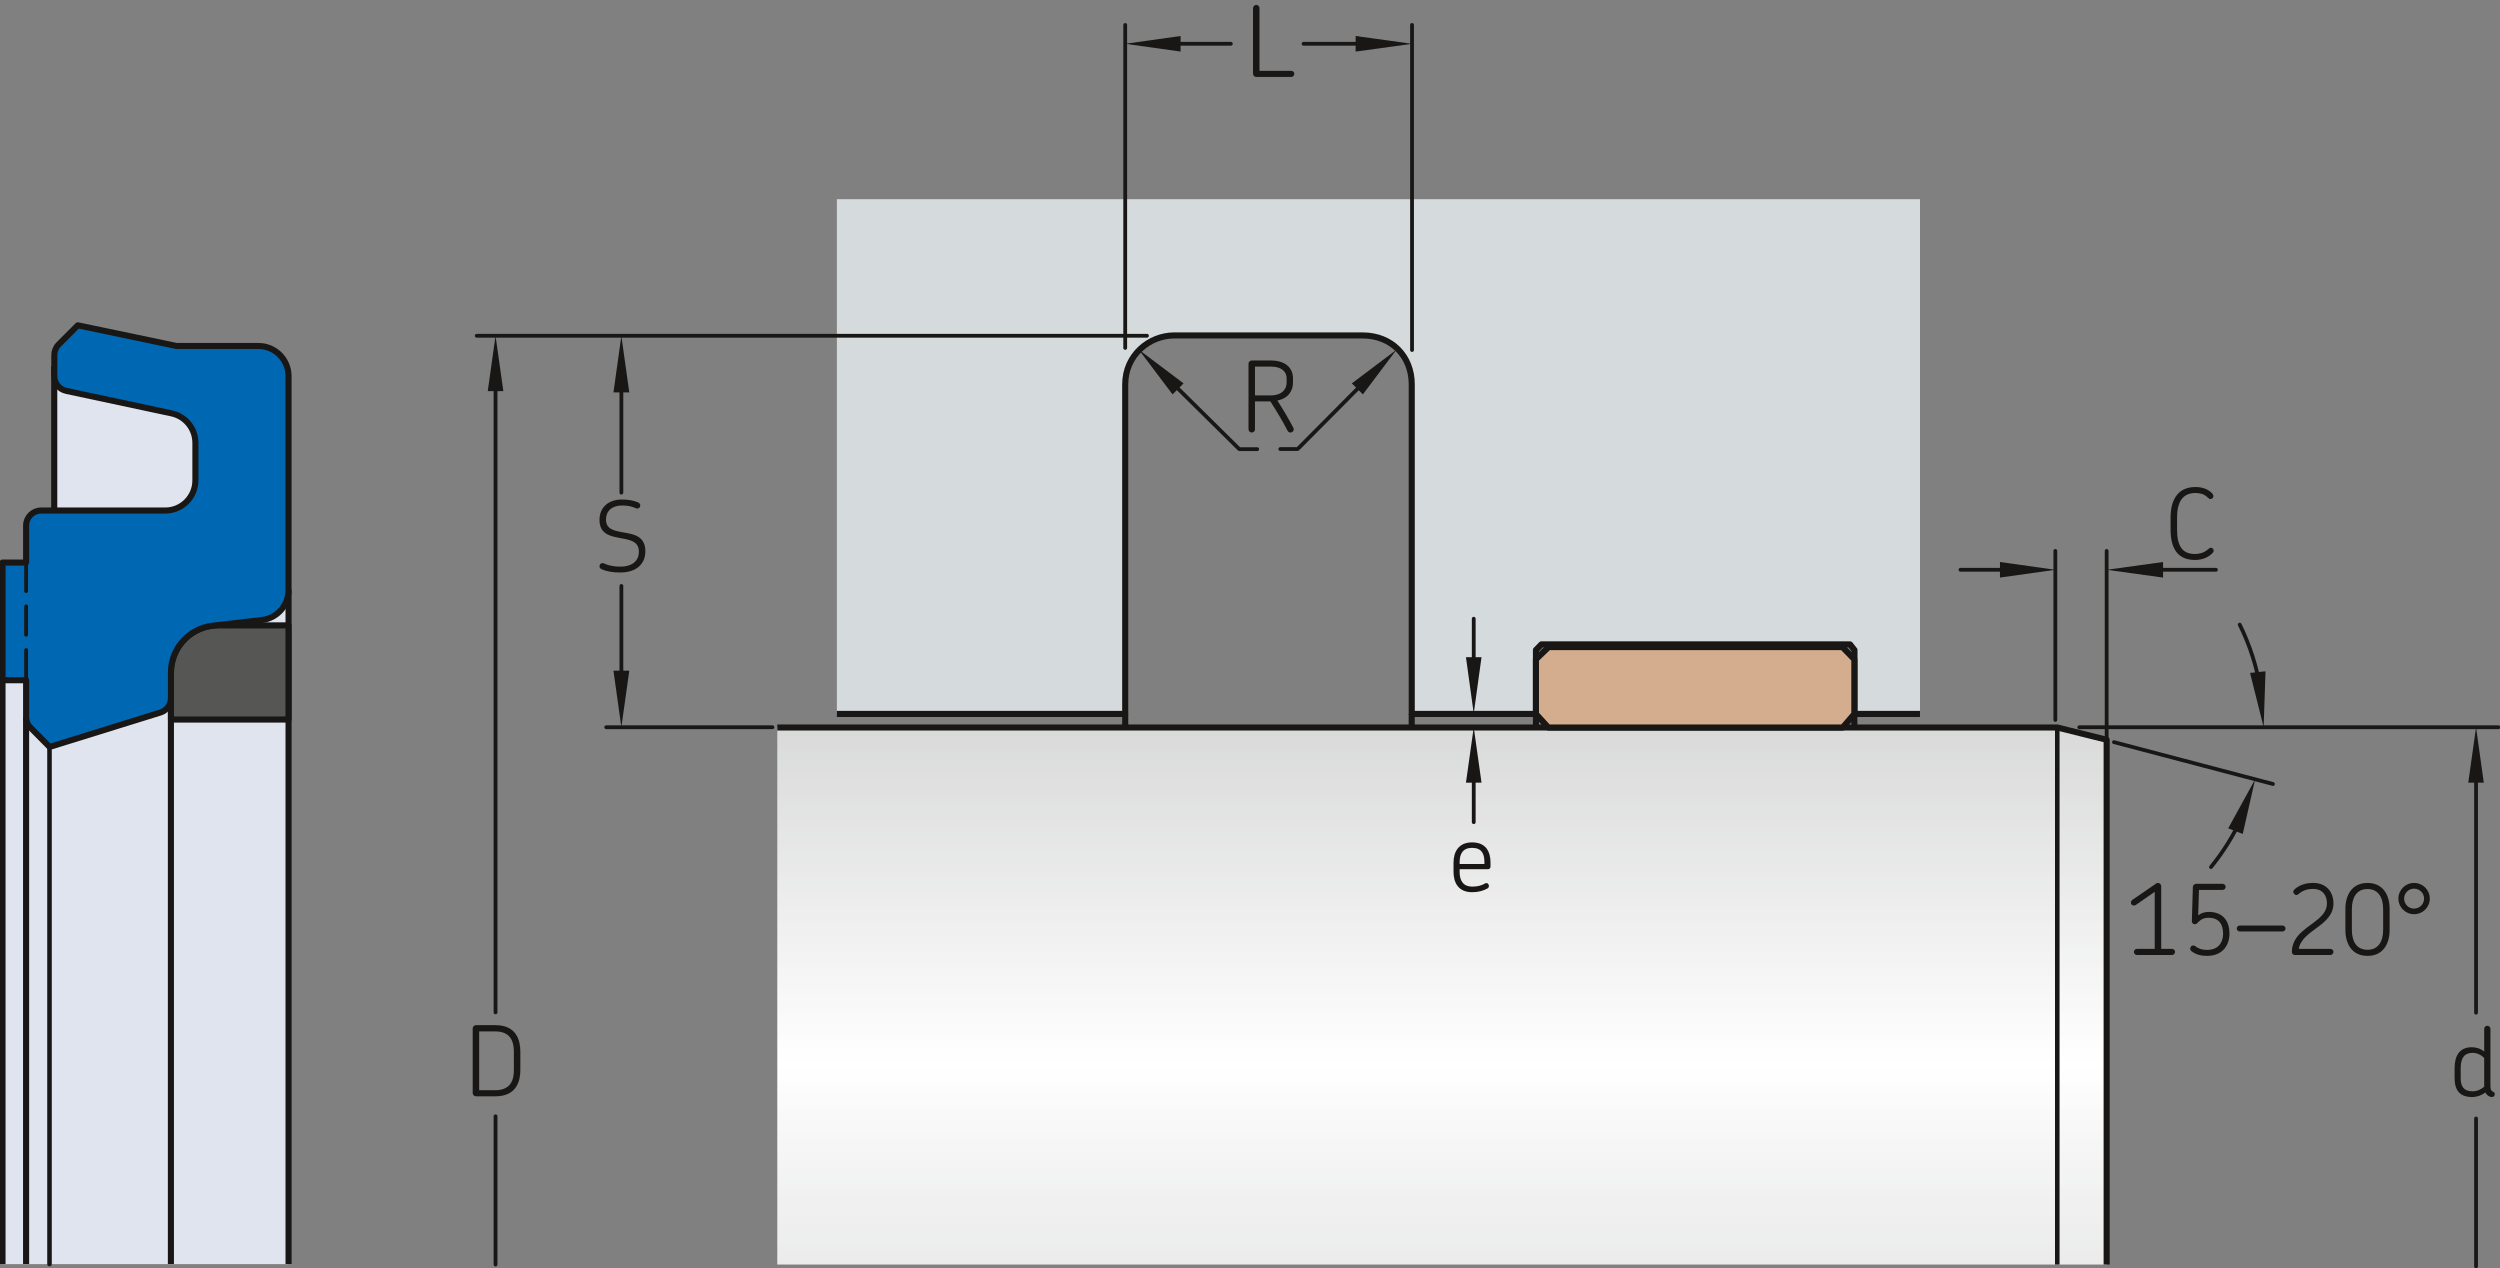 <?xml version="1.0" encoding="UTF-8"?>
<svg xmlns="http://www.w3.org/2000/svg" xmlns:xlink="http://www.w3.org/1999/xlink" width="307.355pt" height="155.89pt" viewBox="0 0 307.355 155.89" version="1.1">
  <rect x="0" y="0" width="307.355" height="155.89" fill="#808080" stroke="none"/>
  <defs>
    <g>
      <symbol overflow="visible" id="glyph0-0">
        <path style="stroke:none;" d=""></path>
      </symbol>
      <symbol overflow="visible" id="glyph0-1">
        <path style="stroke:none;" d="M 6.531 -0.469 C 5.953 -1.578 5.281 -2.703 4.562 -3.828 C 5.922 -4.078 6.484 -5.047 6.484 -6 L 6.484 -6.547 C 6.484 -7.719 5.703 -8.75 3.719 -8.75 L 1.422 -8.75 C 1.203 -8.75 1.016 -8.562 1.016 -8.359 L 1.016 -0.281 C 1.016 -0.078 1.203 0.109 1.422 0.109 C 1.641 0.109 1.812 -0.078 1.812 -0.281 L 1.812 -3.719 L 3.703 -3.719 C 4.469 -2.516 5.203 -1.312 5.812 -0.125 C 5.906 0.047 6.031 0.109 6.156 0.109 C 6.422 0.109 6.688 -0.156 6.531 -0.469 Z M 5.703 -6 C 5.703 -5.281 5.188 -4.453 3.719 -4.453 L 1.812 -4.453 L 1.812 -8 L 3.703 -8 C 5.234 -8 5.703 -7.25 5.703 -6.547 Z M 5.703 -6 "></path>
      </symbol>
      <symbol overflow="visible" id="glyph0-2">
        <path style="stroke:none;" d="M 5.609 -0.281 C 5.609 -0.406 5.562 -0.516 5.422 -0.562 C 5.156 -0.688 5.078 -0.828 5.078 -1.359 L 5.078 -8.297 C 5.078 -8.516 4.906 -8.688 4.688 -8.688 C 4.484 -8.688 4.312 -8.516 4.312 -8.297 L 4.312 -5.516 C 3.812 -5.922 3.234 -6.047 2.797 -6.047 C 1.234 -6.047 0.672 -4.953 0.672 -3.438 L 0.672 -2.281 C 0.672 -0.797 1.266 0.078 2.844 0.078 C 3.375 0.078 3.953 -0.109 4.469 -0.484 C 4.516 -0.391 4.578 -0.266 4.672 -0.188 C 4.844 -0.016 5.094 0.078 5.25 0.078 C 5.453 0.078 5.609 -0.047 5.609 -0.281 Z M 4.312 -1.188 C 3.844 -0.797 3.344 -0.625 2.922 -0.625 C 1.828 -0.625 1.422 -1.172 1.422 -2.25 L 1.422 -3.5 C 1.422 -4.688 1.859 -5.359 2.891 -5.359 C 3.281 -5.359 3.859 -5.203 4.312 -4.719 Z M 4.312 -1.188 "></path>
      </symbol>
      <symbol overflow="visible" id="glyph0-3">
        <path style="stroke:none;" d="M 6.875 -3.234 L 6.875 -5.484 C 6.875 -6.797 6.469 -8.75 3.797 -8.75 L 1.422 -8.75 C 1.203 -8.75 1.016 -8.562 1.016 -8.359 L 1.016 -0.391 C 1.016 -0.188 1.203 0 1.422 0 L 3.797 0 C 6.469 0 6.875 -1.953 6.875 -3.234 Z M 6.078 -3.25 C 6.078 -2.094 5.766 -0.75 3.766 -0.75 L 1.812 -0.75 L 1.812 -7.984 L 3.766 -7.984 C 5.75 -7.984 6.078 -6.641 6.078 -5.469 Z M 6.078 -3.25 "></path>
      </symbol>
      <symbol overflow="visible" id="glyph0-4">
        <path style="stroke:none;" d="M 6.094 -0.391 C 6.094 -0.594 5.922 -0.75 5.719 -0.75 L 1.812 -0.75 L 1.812 -8.453 C 1.812 -8.672 1.641 -8.859 1.422 -8.859 C 1.203 -8.859 1.016 -8.672 1.016 -8.453 L 1.016 -0.391 C 1.016 -0.172 1.203 0 1.406 0 L 5.719 0 C 5.922 0 6.094 -0.172 6.094 -0.391 Z M 6.094 -0.391 "></path>
      </symbol>
      <symbol overflow="visible" id="glyph0-5">
        <path style="stroke:none;" d="M 6.109 -1.031 C 6.109 -1.219 5.969 -1.406 5.766 -1.391 C 5.594 -1.391 5.516 -1.266 5.297 -1.109 C 4.891 -0.766 4.328 -0.625 3.812 -0.625 C 2.25 -0.625 1.609 -1.609 1.609 -3.641 L 1.609 -5.094 C 1.609 -7.031 2.297 -8.125 3.875 -8.125 C 4.438 -8.125 4.922 -7.984 5.281 -7.656 C 5.453 -7.516 5.547 -7.375 5.719 -7.375 C 5.969 -7.391 6.078 -7.578 6.078 -7.75 C 6.078 -7.844 6.031 -7.938 5.953 -8.047 C 5.422 -8.641 4.625 -8.859 3.875 -8.859 C 1.672 -8.859 0.812 -7.25 0.812 -5.094 L 0.812 -3.641 C 0.812 -1.406 1.609 0.109 3.812 0.109 C 4.531 0.109 5.391 -0.109 5.969 -0.75 C 6.078 -0.844 6.109 -0.938 6.109 -1.031 Z M 6.109 -1.031 "></path>
      </symbol>
      <symbol overflow="visible" id="glyph0-6">
        <path style="stroke:none;" d="M 5.859 -0.375 C 5.859 -0.594 5.688 -0.75 5.484 -0.75 L 4.156 -0.75 L 4.156 -8.453 C 4.156 -8.688 3.969 -8.859 3.75 -8.859 C 3.656 -8.859 3.578 -8.828 3.5 -8.766 L 0.594 -6.766 C 0.422 -6.641 0.391 -6.422 0.484 -6.234 C 0.609 -6.078 0.859 -6.031 1.016 -6.141 L 3.359 -7.766 L 3.359 -0.75 L 1.172 -0.75 C 0.969 -0.75 0.797 -0.594 0.797 -0.375 C 0.797 -0.172 0.969 0 1.172 0 L 5.484 0 C 5.688 0 5.859 -0.172 5.859 -0.375 Z M 5.859 -0.375 "></path>
      </symbol>
      <symbol overflow="visible" id="glyph0-7">
        <path style="stroke:none;" d="M 5.828 -2.609 C 5.828 -4.328 4.891 -5.297 3.297 -5.297 C 2.797 -5.297 2.359 -5.172 1.984 -4.875 L 2.078 -8 L 4.969 -8 C 5.188 -8 5.359 -8.172 5.359 -8.375 C 5.359 -8.578 5.188 -8.75 4.969 -8.75 L 1.734 -8.75 C 1.531 -8.75 1.344 -8.594 1.328 -8.375 L 1.203 -4.172 C 1.188 -3.938 1.359 -3.781 1.578 -3.781 C 1.844 -3.781 1.891 -4.016 2.266 -4.281 C 2.547 -4.484 2.844 -4.578 3.266 -4.578 C 4.375 -4.578 5.047 -3.953 5.047 -2.609 C 5.047 -1.578 4.484 -0.625 3.078 -0.625 C 2.484 -0.625 2.016 -0.766 1.609 -1.094 C 1.531 -1.156 1.453 -1.172 1.375 -1.172 C 1.156 -1.172 1 -0.984 1 -0.781 C 1 -0.656 1.062 -0.547 1.172 -0.453 C 1.766 -0.016 2.391 0.109 3.078 0.109 C 5.016 0.109 5.828 -1.25 5.828 -2.609 Z M 5.828 -2.609 "></path>
      </symbol>
      <symbol overflow="visible" id="glyph0-8">
        <path style="stroke:none;" d="M 6 -3.266 C 6 -3.453 5.828 -3.625 5.625 -3.625 L 0.375 -3.625 C 0.172 -3.625 0 -3.453 0 -3.266 C 0 -3.062 0.172 -2.891 0.375 -2.891 L 5.625 -2.891 C 5.828 -2.891 6 -3.062 6 -3.266 Z M 6 -3.266 "></path>
      </symbol>
      <symbol overflow="visible" id="glyph0-9">
        <path style="stroke:none;" d="M 5.891 -0.391 C 5.891 -0.594 5.719 -0.75 5.516 -0.75 L 1.625 -0.75 C 2.047 -3.125 5.891 -3.562 5.891 -6.344 C 5.891 -7.641 5.125 -8.859 3.391 -8.859 C 2.391 -8.859 1.656 -8.562 1.094 -8.062 C 1 -7.969 0.953 -7.875 0.953 -7.781 C 0.953 -7.562 1.141 -7.375 1.344 -7.375 C 1.562 -7.375 1.641 -7.609 2.109 -7.844 C 2.438 -8.016 2.844 -8.125 3.375 -8.125 C 4.578 -8.125 5.094 -7.312 5.094 -6.344 C 5.094 -4.75 3.281 -4.016 2 -2.844 C 1.344 -2.25 0.781 -1.469 0.781 -0.391 C 0.781 -0.156 0.922 0 1.156 0 L 5.516 0 C 5.719 0 5.891 -0.172 5.891 -0.391 Z M 5.891 -0.391 "></path>
      </symbol>
      <symbol overflow="visible" id="glyph0-10">
        <path style="stroke:none;" d="M 6.078 -3.062 L 6.078 -5.688 C 6.078 -7.328 5.297 -8.859 3.359 -8.859 C 1.422 -8.859 0.641 -7.328 0.641 -5.688 L 0.641 -3.062 C 0.641 -1.406 1.422 0.109 3.359 0.109 C 5.297 0.109 6.078 -1.406 6.078 -3.062 Z M 5.281 -3.078 C 5.281 -1.672 4.688 -0.641 3.359 -0.641 C 2.016 -0.641 1.438 -1.672 1.438 -3.078 L 1.438 -5.656 C 1.438 -7.062 2.016 -8.109 3.359 -8.109 C 4.688 -8.109 5.281 -7.062 5.281 -5.656 Z M 5.281 -3.078 "></path>
      </symbol>
      <symbol overflow="visible" id="glyph0-11">
        <path style="stroke:none;" d="M 4.297 -6.938 C 4.297 -8 3.438 -8.859 2.359 -8.859 C 1.297 -8.859 0.438 -8 0.438 -6.938 C 0.438 -5.875 1.297 -5.016 2.359 -5.016 C 3.438 -5.016 4.297 -5.875 4.297 -6.938 Z M 3.594 -6.938 C 3.594 -6.25 3.047 -5.703 2.359 -5.703 C 1.688 -5.703 1.141 -6.25 1.141 -6.938 C 1.141 -7.609 1.688 -8.156 2.359 -8.156 C 3.047 -8.156 3.594 -7.609 3.594 -6.938 Z M 3.594 -6.938 "></path>
      </symbol>
      <symbol overflow="visible" id="glyph0-12">
        <path style="stroke:none;" d="M 6.281 -2.516 C 6.281 -3.359 5.969 -3.906 5.453 -4.25 C 4.734 -4.734 3.453 -4.781 2.641 -5.016 C 1.906 -5.234 1.438 -5.562 1.438 -6.406 C 1.438 -7.438 2.172 -8.125 3.406 -8.125 C 3.797 -8.125 4.109 -8.094 4.344 -8.047 C 4.922 -7.922 5.094 -7.75 5.281 -7.75 C 5.516 -7.75 5.656 -7.938 5.656 -8.141 C 5.656 -8.281 5.562 -8.406 5.406 -8.5 C 4.781 -8.766 4.156 -8.859 3.375 -8.859 C 1.781 -8.859 0.641 -7.922 0.641 -6.359 C 0.641 -5.328 1.094 -4.812 1.734 -4.516 C 2.453 -4.172 3.641 -4.094 4.312 -3.875 C 5.047 -3.641 5.484 -3.281 5.484 -2.453 C 5.484 -1.375 4.75 -0.609 3.172 -0.609 C 2.703 -0.609 2.344 -0.656 2.062 -0.719 C 1.391 -0.859 1.203 -1.047 1.016 -1.047 C 0.797 -1.047 0.641 -0.859 0.641 -0.641 C 0.641 -0.516 0.719 -0.375 0.891 -0.297 C 1.562 0 2.281 0.109 3.203 0.109 C 5.094 0.109 6.281 -0.859 6.281 -2.516 Z M 6.281 -2.516 "></path>
      </symbol>
      <symbol overflow="visible" id="glyph0-13">
        <path style="stroke:none;" d="M 5.219 -3.078 L 5.219 -3.562 C 5.219 -4.906 4.656 -6.047 2.953 -6.047 C 1.297 -6.047 0.672 -4.891 0.672 -3.547 L 0.672 -2.422 C 0.672 -1.078 1.281 0.078 2.953 0.078 C 3.688 0.078 4.312 -0.078 4.859 -0.391 C 5.031 -0.5 5.062 -0.688 4.984 -0.844 C 4.922 -1.016 4.734 -1.109 4.547 -1 C 4.156 -0.766 3.688 -0.609 2.969 -0.609 C 1.891 -0.609 1.422 -1.312 1.422 -2.391 L 1.422 -2.75 L 4.906 -2.75 C 5.078 -2.75 5.219 -2.875 5.219 -3.078 Z M 4.469 -3.391 L 1.422 -3.391 L 1.422 -3.625 C 1.422 -4.688 1.859 -5.375 2.953 -5.375 C 4.094 -5.375 4.469 -4.688 4.469 -3.641 Z M 4.469 -3.391 "></path>
      </symbol>
    </g>
    <clipPath id="clip1">
      <path d="M 0 45 L 36 45 L 36 155.891 L 0 155.891 Z M 0 45 "></path>
    </clipPath>
    <clipPath id="clip2">
      <path d="M 35 72 L 36 72 L 36 155.891 L 35 155.891 Z M 35 72 "></path>
    </clipPath>
    <clipPath id="clip3">
      <path d="M 20 82 L 22 82 L 22 155.891 L 20 155.891 Z M 20 82 "></path>
    </clipPath>
    <clipPath id="clip4">
      <path d="M 5 87 L 7 87 L 7 155.891 L 5 155.891 Z M 5 87 "></path>
    </clipPath>
    <clipPath id="clip5">
      <path d="M 95.562 89.438 L 252.926 89.438 L 252.926 155.465 L 95.562 155.465 Z M 95.562 89.438 "></path>
    </clipPath>
    <linearGradient id="linear0" gradientUnits="userSpaceOnUse" x1="-0" y1="0" x2="0.48" y2="0" gradientTransform="matrix(0,137.435,-98.308,0,174.244,89.438)">
      <stop offset="0" style="stop-color:rgb(85.098%,85.49%,85.49%);stop-opacity:1;"></stop>
      <stop offset="0.008" style="stop-color:rgb(85.098%,85.49%,85.49%);stop-opacity:1;"></stop>
      <stop offset="0.016" style="stop-color:rgb(85.49%,85.883%,85.883%);stop-opacity:1;"></stop>
      <stop offset="0.023" style="stop-color:rgb(85.883%,85.883%,85.883%);stop-opacity:1;"></stop>
      <stop offset="0.031" style="stop-color:rgb(85.883%,85.883%,85.883%);stop-opacity:1;"></stop>
      <stop offset="0.039" style="stop-color:rgb(86.275%,86.275%,86.275%);stop-opacity:1;"></stop>
      <stop offset="0.047" style="stop-color:rgb(86.275%,86.667%,86.667%);stop-opacity:1;"></stop>
      <stop offset="0.055" style="stop-color:rgb(86.275%,86.667%,86.667%);stop-opacity:1;"></stop>
      <stop offset="0.062" style="stop-color:rgb(86.667%,87.059%,87.059%);stop-opacity:1;"></stop>
      <stop offset="0.07" style="stop-color:rgb(86.667%,87.059%,87.059%);stop-opacity:1;"></stop>
      <stop offset="0.078" style="stop-color:rgb(87.059%,87.059%,87.059%);stop-opacity:1;"></stop>
      <stop offset="0.086" style="stop-color:rgb(87.451%,87.451%,87.451%);stop-opacity:1;"></stop>
      <stop offset="0.094" style="stop-color:rgb(87.451%,87.451%,87.451%);stop-opacity:1;"></stop>
      <stop offset="0.102" style="stop-color:rgb(87.451%,87.843%,87.843%);stop-opacity:1;"></stop>
      <stop offset="0.109" style="stop-color:rgb(87.843%,87.843%,88.235%);stop-opacity:1;"></stop>
      <stop offset="0.117" style="stop-color:rgb(87.843%,87.843%,88.235%);stop-opacity:1;"></stop>
      <stop offset="0.125" style="stop-color:rgb(88.235%,88.235%,88.235%);stop-opacity:1;"></stop>
      <stop offset="0.133" style="stop-color:rgb(88.628%,88.628%,88.628%);stop-opacity:1;"></stop>
      <stop offset="0.141" style="stop-color:rgb(88.628%,88.628%,88.628%);stop-opacity:1;"></stop>
      <stop offset="0.148" style="stop-color:rgb(88.628%,89.02%,89.02%);stop-opacity:1;"></stop>
      <stop offset="0.156" style="stop-color:rgb(88.628%,89.02%,89.02%);stop-opacity:1;"></stop>
      <stop offset="0.164" style="stop-color:rgb(89.02%,89.02%,89.02%);stop-opacity:1;"></stop>
      <stop offset="0.172" style="stop-color:rgb(89.412%,89.412%,89.412%);stop-opacity:1;"></stop>
      <stop offset="0.18" style="stop-color:rgb(89.412%,89.412%,89.412%);stop-opacity:1;"></stop>
      <stop offset="0.188" style="stop-color:rgb(89.412%,89.804%,89.804%);stop-opacity:1;"></stop>
      <stop offset="0.195" style="stop-color:rgb(89.804%,90.196%,90.196%);stop-opacity:1;"></stop>
      <stop offset="0.203" style="stop-color:rgb(89.804%,90.196%,90.196%);stop-opacity:1;"></stop>
      <stop offset="0.211" style="stop-color:rgb(90.196%,90.196%,90.196%);stop-opacity:1;"></stop>
      <stop offset="0.219" style="stop-color:rgb(90.588%,90.588%,90.588%);stop-opacity:1;"></stop>
      <stop offset="0.227" style="stop-color:rgb(90.588%,90.588%,90.588%);stop-opacity:1;"></stop>
      <stop offset="0.234" style="stop-color:rgb(90.588%,90.981%,90.981%);stop-opacity:1;"></stop>
      <stop offset="0.242" style="stop-color:rgb(90.588%,90.981%,90.981%);stop-opacity:1;"></stop>
      <stop offset="0.25" style="stop-color:rgb(90.981%,90.981%,91.373%);stop-opacity:1;"></stop>
      <stop offset="0.258" style="stop-color:rgb(91.373%,91.373%,91.373%);stop-opacity:1;"></stop>
      <stop offset="0.266" style="stop-color:rgb(91.373%,91.373%,91.373%);stop-opacity:1;"></stop>
      <stop offset="0.273" style="stop-color:rgb(91.765%,91.765%,91.765%);stop-opacity:1;"></stop>
      <stop offset="0.281" style="stop-color:rgb(91.765%,92.157%,92.157%);stop-opacity:1;"></stop>
      <stop offset="0.289" style="stop-color:rgb(91.765%,92.157%,92.157%);stop-opacity:1;"></stop>
      <stop offset="0.297" style="stop-color:rgb(92.157%,92.157%,92.157%);stop-opacity:1;"></stop>
      <stop offset="0.305" style="stop-color:rgb(92.549%,92.549%,92.549%);stop-opacity:1;"></stop>
      <stop offset="0.312" style="stop-color:rgb(92.549%,92.549%,92.549%);stop-opacity:1;"></stop>
      <stop offset="0.32" style="stop-color:rgb(92.941%,92.941%,92.941%);stop-opacity:1;"></stop>
      <stop offset="0.328" style="stop-color:rgb(92.941%,92.941%,92.941%);stop-opacity:1;"></stop>
      <stop offset="0.336" style="stop-color:rgb(92.941%,93.333%,93.333%);stop-opacity:1;"></stop>
      <stop offset="0.344" style="stop-color:rgb(93.333%,93.333%,93.333%);stop-opacity:1;"></stop>
      <stop offset="0.352" style="stop-color:rgb(93.333%,93.333%,93.333%);stop-opacity:1;"></stop>
      <stop offset="0.359" style="stop-color:rgb(93.726%,93.726%,93.726%);stop-opacity:1;"></stop>
      <stop offset="0.367" style="stop-color:rgb(94.118%,94.118%,94.118%);stop-opacity:1;"></stop>
      <stop offset="0.375" style="stop-color:rgb(94.118%,94.118%,94.118%);stop-opacity:1;"></stop>
      <stop offset="0.383" style="stop-color:rgb(94.118%,94.118%,94.118%);stop-opacity:1;"></stop>
      <stop offset="0.391" style="stop-color:rgb(94.51%,94.51%,94.51%);stop-opacity:1;"></stop>
      <stop offset="0.398" style="stop-color:rgb(94.51%,94.51%,94.51%);stop-opacity:1;"></stop>
      <stop offset="0.406" style="stop-color:rgb(94.902%,94.902%,94.902%);stop-opacity:1;"></stop>
      <stop offset="0.414" style="stop-color:rgb(94.902%,94.902%,94.902%);stop-opacity:1;"></stop>
      <stop offset="0.422" style="stop-color:rgb(94.902%,95.294%,95.294%);stop-opacity:1;"></stop>
      <stop offset="0.43" style="stop-color:rgb(95.294%,95.294%,95.294%);stop-opacity:1;"></stop>
      <stop offset="0.438" style="stop-color:rgb(95.294%,95.294%,95.294%);stop-opacity:1;"></stop>
      <stop offset="0.445" style="stop-color:rgb(95.686%,95.686%,95.686%);stop-opacity:1;"></stop>
      <stop offset="0.453" style="stop-color:rgb(96.078%,96.078%,96.078%);stop-opacity:1;"></stop>
      <stop offset="0.461" style="stop-color:rgb(96.078%,96.078%,96.078%);stop-opacity:1;"></stop>
      <stop offset="0.469" style="stop-color:rgb(96.078%,96.471%,96.471%);stop-opacity:1;"></stop>
      <stop offset="0.477" style="stop-color:rgb(96.471%,96.471%,96.471%);stop-opacity:1;"></stop>
      <stop offset="0.484" style="stop-color:rgb(96.471%,96.471%,96.471%);stop-opacity:1;"></stop>
      <stop offset="0.492" style="stop-color:rgb(96.863%,96.863%,96.863%);stop-opacity:1;"></stop>
      <stop offset="0.5" style="stop-color:rgb(97.255%,97.255%,97.255%);stop-opacity:1;"></stop>
      <stop offset="0.508" style="stop-color:rgb(97.255%,97.255%,97.255%);stop-opacity:1;"></stop>
      <stop offset="0.516" style="stop-color:rgb(97.255%,97.255%,97.255%);stop-opacity:1;"></stop>
      <stop offset="0.523" style="stop-color:rgb(97.255%,97.255%,97.255%);stop-opacity:1;"></stop>
      <stop offset="0.531" style="stop-color:rgb(97.647%,97.647%,97.647%);stop-opacity:1;"></stop>
      <stop offset="0.539" style="stop-color:rgb(98.039%,98.039%,98.039%);stop-opacity:1;"></stop>
      <stop offset="0.547" style="stop-color:rgb(98.039%,98.039%,98.039%);stop-opacity:1;"></stop>
      <stop offset="0.555" style="stop-color:rgb(98.431%,98.431%,98.431%);stop-opacity:1;"></stop>
      <stop offset="0.562" style="stop-color:rgb(98.431%,98.431%,98.431%);stop-opacity:1;"></stop>
      <stop offset="0.57" style="stop-color:rgb(98.431%,98.431%,98.431%);stop-opacity:1;"></stop>
      <stop offset="0.578" style="stop-color:rgb(98.824%,98.824%,98.824%);stop-opacity:1;"></stop>
      <stop offset="0.586" style="stop-color:rgb(99.216%,99.216%,99.216%);stop-opacity:1;"></stop>
      <stop offset="0.594" style="stop-color:rgb(99.216%,99.216%,99.216%);stop-opacity:1;"></stop>
      <stop offset="0.602" style="stop-color:rgb(99.608%,99.608%,99.608%);stop-opacity:1;"></stop>
      <stop offset="0.609" style="stop-color:rgb(99.608%,99.608%,99.608%);stop-opacity:1;"></stop>
      <stop offset="0.617" style="stop-color:rgb(99.608%,99.608%,99.608%);stop-opacity:1;"></stop>
      <stop offset="0.625" style="stop-color:rgb(100%,100%,100%);stop-opacity:1;"></stop>
      <stop offset="0.633" style="stop-color:rgb(100%,100%,100%);stop-opacity:1;"></stop>
      <stop offset="0.641" style="stop-color:rgb(99.608%,99.608%,99.608%);stop-opacity:1;"></stop>
      <stop offset="0.648" style="stop-color:rgb(99.608%,99.608%,99.608%);stop-opacity:1;"></stop>
      <stop offset="0.656" style="stop-color:rgb(99.608%,99.608%,99.608%);stop-opacity:1;"></stop>
      <stop offset="0.664" style="stop-color:rgb(99.216%,99.216%,99.216%);stop-opacity:1;"></stop>
      <stop offset="0.672" style="stop-color:rgb(98.824%,98.824%,98.824%);stop-opacity:1;"></stop>
      <stop offset="0.68" style="stop-color:rgb(98.824%,98.824%,98.824%);stop-opacity:1;"></stop>
      <stop offset="0.688" style="stop-color:rgb(98.431%,98.431%,98.431%);stop-opacity:1;"></stop>
      <stop offset="0.695" style="stop-color:rgb(98.431%,98.431%,98.431%);stop-opacity:1;"></stop>
      <stop offset="0.703" style="stop-color:rgb(98.431%,98.431%,98.431%);stop-opacity:1;"></stop>
      <stop offset="0.711" style="stop-color:rgb(98.039%,98.039%,98.039%);stop-opacity:1;"></stop>
      <stop offset="0.719" style="stop-color:rgb(97.647%,97.647%,97.647%);stop-opacity:1;"></stop>
      <stop offset="0.727" style="stop-color:rgb(97.647%,97.647%,97.647%);stop-opacity:1;"></stop>
      <stop offset="0.734" style="stop-color:rgb(97.255%,97.255%,97.255%);stop-opacity:1;"></stop>
      <stop offset="0.742" style="stop-color:rgb(97.255%,97.255%,97.255%);stop-opacity:1;"></stop>
      <stop offset="0.75" style="stop-color:rgb(97.255%,97.255%,97.255%);stop-opacity:1;"></stop>
      <stop offset="0.758" style="stop-color:rgb(96.863%,96.863%,96.863%);stop-opacity:1;"></stop>
      <stop offset="0.766" style="stop-color:rgb(96.863%,96.863%,96.863%);stop-opacity:1;"></stop>
      <stop offset="0.773" style="stop-color:rgb(96.471%,96.471%,96.471%);stop-opacity:1;"></stop>
      <stop offset="0.781" style="stop-color:rgb(96.471%,96.471%,96.471%);stop-opacity:1;"></stop>
      <stop offset="0.789" style="stop-color:rgb(96.078%,96.471%,96.471%);stop-opacity:1;"></stop>
      <stop offset="0.797" style="stop-color:rgb(96.078%,96.078%,96.078%);stop-opacity:1;"></stop>
      <stop offset="0.805" style="stop-color:rgb(96.078%,96.078%,96.078%);stop-opacity:1;"></stop>
      <stop offset="0.812" style="stop-color:rgb(95.686%,95.686%,95.686%);stop-opacity:1;"></stop>
      <stop offset="0.82" style="stop-color:rgb(95.686%,95.686%,95.686%);stop-opacity:1;"></stop>
      <stop offset="0.828" style="stop-color:rgb(95.294%,95.294%,95.294%);stop-opacity:1;"></stop>
      <stop offset="0.836" style="stop-color:rgb(95.294%,95.294%,95.294%);stop-opacity:1;"></stop>
      <stop offset="0.844" style="stop-color:rgb(94.902%,95.294%,95.294%);stop-opacity:1;"></stop>
      <stop offset="0.852" style="stop-color:rgb(94.902%,95.294%,95.294%);stop-opacity:1;"></stop>
      <stop offset="0.859" style="stop-color:rgb(94.902%,94.902%,94.902%);stop-opacity:1;"></stop>
      <stop offset="0.867" style="stop-color:rgb(94.51%,94.51%,94.51%);stop-opacity:1;"></stop>
      <stop offset="0.875" style="stop-color:rgb(94.51%,94.51%,94.51%);stop-opacity:1;"></stop>
      <stop offset="0.883" style="stop-color:rgb(94.118%,94.118%,94.118%);stop-opacity:1;"></stop>
      <stop offset="0.891" style="stop-color:rgb(94.118%,94.118%,94.118%);stop-opacity:1;"></stop>
      <stop offset="0.898" style="stop-color:rgb(94.118%,94.118%,94.118%);stop-opacity:1;"></stop>
      <stop offset="0.906" style="stop-color:rgb(94.118%,94.118%,94.118%);stop-opacity:1;"></stop>
      <stop offset="0.922" style="stop-color:rgb(93.726%,93.726%,93.726%);stop-opacity:1;"></stop>
      <stop offset="0.938" style="stop-color:rgb(93.333%,93.333%,93.333%);stop-opacity:1;"></stop>
      <stop offset="0.953" style="stop-color:rgb(92.941%,93.333%,93.333%);stop-opacity:1;"></stop>
      <stop offset="0.969" style="stop-color:rgb(92.941%,92.941%,92.941%);stop-opacity:1;"></stop>
      <stop offset="0.984" style="stop-color:rgb(92.549%,92.549%,92.549%);stop-opacity:1;"></stop>
      <stop offset="1" style="stop-color:rgb(92.157%,92.157%,92.157%);stop-opacity:1;"></stop>
    </linearGradient>
    <clipPath id="clip6">
      <path d="M 252 89 L 260 89 L 260 155.891 L 252 155.891 Z M 252 89 "></path>
    </clipPath>
    <clipPath id="clip7">
      <path d="M 252.926 155.465 L 259.004 155.465 L 259.004 90.949 L 252.926 89.438 Z M 252.926 155.465 "></path>
    </clipPath>
    <clipPath id="clip8">
      <path d="M 252.926 155.465 L 259.004 155.465 L 259.004 90.949 L 252.926 89.438 Z M 252.926 155.465 "></path>
    </clipPath>
    <linearGradient id="linear1" gradientUnits="userSpaceOnUse" x1="0" y1="0" x2="0.48" y2="0" gradientTransform="matrix(0,137.435,13.318,0,255.964,89.438)">
      <stop offset="0" style="stop-color:rgb(85.098%,85.49%,85.49%);stop-opacity:1;"></stop>
      <stop offset="0.008" style="stop-color:rgb(85.098%,85.49%,85.49%);stop-opacity:1;"></stop>
      <stop offset="0.016" style="stop-color:rgb(85.49%,85.883%,85.883%);stop-opacity:1;"></stop>
      <stop offset="0.023" style="stop-color:rgb(85.883%,85.883%,85.883%);stop-opacity:1;"></stop>
      <stop offset="0.031" style="stop-color:rgb(85.883%,85.883%,85.883%);stop-opacity:1;"></stop>
      <stop offset="0.039" style="stop-color:rgb(86.275%,86.275%,86.275%);stop-opacity:1;"></stop>
      <stop offset="0.047" style="stop-color:rgb(86.275%,86.667%,86.667%);stop-opacity:1;"></stop>
      <stop offset="0.055" style="stop-color:rgb(86.275%,86.667%,86.667%);stop-opacity:1;"></stop>
      <stop offset="0.062" style="stop-color:rgb(86.667%,87.059%,87.059%);stop-opacity:1;"></stop>
      <stop offset="0.07" style="stop-color:rgb(86.667%,87.059%,87.059%);stop-opacity:1;"></stop>
      <stop offset="0.078" style="stop-color:rgb(87.059%,87.059%,87.059%);stop-opacity:1;"></stop>
      <stop offset="0.086" style="stop-color:rgb(87.451%,87.451%,87.451%);stop-opacity:1;"></stop>
      <stop offset="0.094" style="stop-color:rgb(87.451%,87.451%,87.451%);stop-opacity:1;"></stop>
      <stop offset="0.102" style="stop-color:rgb(87.451%,87.843%,87.843%);stop-opacity:1;"></stop>
      <stop offset="0.109" style="stop-color:rgb(87.843%,87.843%,88.235%);stop-opacity:1;"></stop>
      <stop offset="0.117" style="stop-color:rgb(87.843%,87.843%,88.235%);stop-opacity:1;"></stop>
      <stop offset="0.125" style="stop-color:rgb(88.235%,88.235%,88.235%);stop-opacity:1;"></stop>
      <stop offset="0.133" style="stop-color:rgb(88.628%,88.628%,88.628%);stop-opacity:1;"></stop>
      <stop offset="0.141" style="stop-color:rgb(88.628%,88.628%,88.628%);stop-opacity:1;"></stop>
      <stop offset="0.148" style="stop-color:rgb(88.628%,89.02%,89.02%);stop-opacity:1;"></stop>
      <stop offset="0.156" style="stop-color:rgb(88.628%,89.02%,89.02%);stop-opacity:1;"></stop>
      <stop offset="0.164" style="stop-color:rgb(89.02%,89.02%,89.02%);stop-opacity:1;"></stop>
      <stop offset="0.172" style="stop-color:rgb(89.412%,89.412%,89.412%);stop-opacity:1;"></stop>
      <stop offset="0.18" style="stop-color:rgb(89.412%,89.412%,89.412%);stop-opacity:1;"></stop>
      <stop offset="0.188" style="stop-color:rgb(89.412%,89.804%,89.804%);stop-opacity:1;"></stop>
      <stop offset="0.195" style="stop-color:rgb(89.804%,90.196%,90.196%);stop-opacity:1;"></stop>
      <stop offset="0.203" style="stop-color:rgb(89.804%,90.196%,90.196%);stop-opacity:1;"></stop>
      <stop offset="0.211" style="stop-color:rgb(90.196%,90.196%,90.196%);stop-opacity:1;"></stop>
      <stop offset="0.219" style="stop-color:rgb(90.588%,90.588%,90.588%);stop-opacity:1;"></stop>
      <stop offset="0.227" style="stop-color:rgb(90.588%,90.588%,90.588%);stop-opacity:1;"></stop>
      <stop offset="0.234" style="stop-color:rgb(90.588%,90.981%,90.981%);stop-opacity:1;"></stop>
      <stop offset="0.242" style="stop-color:rgb(90.588%,90.981%,90.981%);stop-opacity:1;"></stop>
      <stop offset="0.25" style="stop-color:rgb(90.981%,90.981%,91.373%);stop-opacity:1;"></stop>
      <stop offset="0.258" style="stop-color:rgb(91.373%,91.373%,91.373%);stop-opacity:1;"></stop>
      <stop offset="0.266" style="stop-color:rgb(91.373%,91.373%,91.373%);stop-opacity:1;"></stop>
      <stop offset="0.273" style="stop-color:rgb(91.765%,91.765%,91.765%);stop-opacity:1;"></stop>
      <stop offset="0.281" style="stop-color:rgb(91.765%,92.157%,92.157%);stop-opacity:1;"></stop>
      <stop offset="0.289" style="stop-color:rgb(91.765%,92.157%,92.157%);stop-opacity:1;"></stop>
      <stop offset="0.297" style="stop-color:rgb(92.157%,92.157%,92.157%);stop-opacity:1;"></stop>
      <stop offset="0.305" style="stop-color:rgb(92.549%,92.549%,92.549%);stop-opacity:1;"></stop>
      <stop offset="0.312" style="stop-color:rgb(92.549%,92.549%,92.549%);stop-opacity:1;"></stop>
      <stop offset="0.32" style="stop-color:rgb(92.941%,92.941%,92.941%);stop-opacity:1;"></stop>
      <stop offset="0.328" style="stop-color:rgb(92.941%,92.941%,92.941%);stop-opacity:1;"></stop>
      <stop offset="0.336" style="stop-color:rgb(92.941%,93.333%,93.333%);stop-opacity:1;"></stop>
      <stop offset="0.344" style="stop-color:rgb(93.333%,93.333%,93.333%);stop-opacity:1;"></stop>
      <stop offset="0.352" style="stop-color:rgb(93.333%,93.333%,93.333%);stop-opacity:1;"></stop>
      <stop offset="0.359" style="stop-color:rgb(93.726%,93.726%,93.726%);stop-opacity:1;"></stop>
      <stop offset="0.367" style="stop-color:rgb(94.118%,94.118%,94.118%);stop-opacity:1;"></stop>
      <stop offset="0.375" style="stop-color:rgb(94.118%,94.118%,94.118%);stop-opacity:1;"></stop>
      <stop offset="0.383" style="stop-color:rgb(94.118%,94.118%,94.118%);stop-opacity:1;"></stop>
      <stop offset="0.391" style="stop-color:rgb(94.51%,94.51%,94.51%);stop-opacity:1;"></stop>
      <stop offset="0.398" style="stop-color:rgb(94.51%,94.51%,94.51%);stop-opacity:1;"></stop>
      <stop offset="0.406" style="stop-color:rgb(94.902%,94.902%,94.902%);stop-opacity:1;"></stop>
      <stop offset="0.414" style="stop-color:rgb(94.902%,95.294%,95.294%);stop-opacity:1;"></stop>
      <stop offset="0.422" style="stop-color:rgb(94.902%,95.294%,95.294%);stop-opacity:1;"></stop>
      <stop offset="0.43" style="stop-color:rgb(95.294%,95.294%,95.294%);stop-opacity:1;"></stop>
      <stop offset="0.438" style="stop-color:rgb(95.294%,95.294%,95.294%);stop-opacity:1;"></stop>
      <stop offset="0.445" style="stop-color:rgb(95.686%,95.686%,95.686%);stop-opacity:1;"></stop>
      <stop offset="0.453" style="stop-color:rgb(96.078%,96.078%,96.078%);stop-opacity:1;"></stop>
      <stop offset="0.461" style="stop-color:rgb(96.078%,96.078%,96.078%);stop-opacity:1;"></stop>
      <stop offset="0.469" style="stop-color:rgb(96.078%,96.471%,96.471%);stop-opacity:1;"></stop>
      <stop offset="0.477" style="stop-color:rgb(96.471%,96.471%,96.471%);stop-opacity:1;"></stop>
      <stop offset="0.484" style="stop-color:rgb(96.471%,96.471%,96.471%);stop-opacity:1;"></stop>
      <stop offset="0.492" style="stop-color:rgb(96.863%,96.863%,96.863%);stop-opacity:1;"></stop>
      <stop offset="0.5" style="stop-color:rgb(97.255%,97.255%,97.255%);stop-opacity:1;"></stop>
      <stop offset="0.508" style="stop-color:rgb(97.255%,97.255%,97.255%);stop-opacity:1;"></stop>
      <stop offset="0.516" style="stop-color:rgb(97.255%,97.255%,97.255%);stop-opacity:1;"></stop>
      <stop offset="0.523" style="stop-color:rgb(97.255%,97.255%,97.255%);stop-opacity:1;"></stop>
      <stop offset="0.531" style="stop-color:rgb(97.647%,97.647%,97.647%);stop-opacity:1;"></stop>
      <stop offset="0.539" style="stop-color:rgb(98.039%,98.039%,98.039%);stop-opacity:1;"></stop>
      <stop offset="0.547" style="stop-color:rgb(98.039%,98.039%,98.039%);stop-opacity:1;"></stop>
      <stop offset="0.555" style="stop-color:rgb(98.431%,98.431%,98.431%);stop-opacity:1;"></stop>
      <stop offset="0.562" style="stop-color:rgb(98.431%,98.431%,98.431%);stop-opacity:1;"></stop>
      <stop offset="0.57" style="stop-color:rgb(98.431%,98.431%,98.431%);stop-opacity:1;"></stop>
      <stop offset="0.578" style="stop-color:rgb(98.824%,98.824%,98.824%);stop-opacity:1;"></stop>
      <stop offset="0.586" style="stop-color:rgb(99.216%,99.216%,99.216%);stop-opacity:1;"></stop>
      <stop offset="0.594" style="stop-color:rgb(99.216%,99.216%,99.216%);stop-opacity:1;"></stop>
      <stop offset="0.602" style="stop-color:rgb(99.608%,99.608%,99.608%);stop-opacity:1;"></stop>
      <stop offset="0.609" style="stop-color:rgb(99.608%,99.608%,99.608%);stop-opacity:1;"></stop>
      <stop offset="0.617" style="stop-color:rgb(99.608%,99.608%,99.608%);stop-opacity:1;"></stop>
      <stop offset="0.625" style="stop-color:rgb(100%,100%,100%);stop-opacity:1;"></stop>
      <stop offset="0.633" style="stop-color:rgb(100%,100%,100%);stop-opacity:1;"></stop>
      <stop offset="0.641" style="stop-color:rgb(99.608%,99.608%,99.608%);stop-opacity:1;"></stop>
      <stop offset="0.648" style="stop-color:rgb(99.608%,99.608%,99.608%);stop-opacity:1;"></stop>
      <stop offset="0.656" style="stop-color:rgb(99.608%,99.608%,99.608%);stop-opacity:1;"></stop>
      <stop offset="0.664" style="stop-color:rgb(99.216%,99.216%,99.216%);stop-opacity:1;"></stop>
      <stop offset="0.672" style="stop-color:rgb(98.824%,98.824%,98.824%);stop-opacity:1;"></stop>
      <stop offset="0.68" style="stop-color:rgb(98.824%,98.824%,98.824%);stop-opacity:1;"></stop>
      <stop offset="0.688" style="stop-color:rgb(98.431%,98.431%,98.431%);stop-opacity:1;"></stop>
      <stop offset="0.695" style="stop-color:rgb(98.431%,98.431%,98.431%);stop-opacity:1;"></stop>
      <stop offset="0.703" style="stop-color:rgb(98.431%,98.431%,98.431%);stop-opacity:1;"></stop>
      <stop offset="0.711" style="stop-color:rgb(98.039%,98.039%,98.039%);stop-opacity:1;"></stop>
      <stop offset="0.719" style="stop-color:rgb(97.647%,97.647%,97.647%);stop-opacity:1;"></stop>
      <stop offset="0.727" style="stop-color:rgb(97.647%,97.647%,97.647%);stop-opacity:1;"></stop>
      <stop offset="0.734" style="stop-color:rgb(97.255%,97.255%,97.255%);stop-opacity:1;"></stop>
      <stop offset="0.742" style="stop-color:rgb(97.255%,97.255%,97.255%);stop-opacity:1;"></stop>
      <stop offset="0.75" style="stop-color:rgb(97.255%,97.255%,97.255%);stop-opacity:1;"></stop>
      <stop offset="0.758" style="stop-color:rgb(96.863%,96.863%,96.863%);stop-opacity:1;"></stop>
      <stop offset="0.766" style="stop-color:rgb(96.863%,96.863%,96.863%);stop-opacity:1;"></stop>
      <stop offset="0.773" style="stop-color:rgb(96.471%,96.471%,96.471%);stop-opacity:1;"></stop>
      <stop offset="0.781" style="stop-color:rgb(96.471%,96.471%,96.471%);stop-opacity:1;"></stop>
      <stop offset="0.789" style="stop-color:rgb(96.078%,96.471%,96.471%);stop-opacity:1;"></stop>
      <stop offset="0.797" style="stop-color:rgb(96.078%,96.078%,96.078%);stop-opacity:1;"></stop>
      <stop offset="0.805" style="stop-color:rgb(96.078%,96.078%,96.078%);stop-opacity:1;"></stop>
      <stop offset="0.812" style="stop-color:rgb(95.686%,95.686%,95.686%);stop-opacity:1;"></stop>
      <stop offset="0.82" style="stop-color:rgb(95.686%,95.686%,95.686%);stop-opacity:1;"></stop>
      <stop offset="0.828" style="stop-color:rgb(95.294%,95.294%,95.294%);stop-opacity:1;"></stop>
      <stop offset="0.836" style="stop-color:rgb(95.294%,95.294%,95.294%);stop-opacity:1;"></stop>
      <stop offset="0.844" style="stop-color:rgb(94.902%,95.294%,95.294%);stop-opacity:1;"></stop>
      <stop offset="0.852" style="stop-color:rgb(94.902%,95.294%,95.294%);stop-opacity:1;"></stop>
      <stop offset="0.859" style="stop-color:rgb(94.902%,94.902%,94.902%);stop-opacity:1;"></stop>
      <stop offset="0.867" style="stop-color:rgb(94.51%,94.51%,94.51%);stop-opacity:1;"></stop>
      <stop offset="0.875" style="stop-color:rgb(94.51%,94.51%,94.51%);stop-opacity:1;"></stop>
      <stop offset="0.883" style="stop-color:rgb(94.118%,94.118%,94.118%);stop-opacity:1;"></stop>
      <stop offset="0.891" style="stop-color:rgb(94.118%,94.118%,94.118%);stop-opacity:1;"></stop>
      <stop offset="0.898" style="stop-color:rgb(94.118%,94.118%,94.118%);stop-opacity:1;"></stop>
      <stop offset="0.906" style="stop-color:rgb(94.118%,94.118%,94.118%);stop-opacity:1;"></stop>
      <stop offset="0.922" style="stop-color:rgb(93.726%,93.726%,93.726%);stop-opacity:1;"></stop>
      <stop offset="0.938" style="stop-color:rgb(93.333%,93.333%,93.333%);stop-opacity:1;"></stop>
      <stop offset="0.953" style="stop-color:rgb(92.941%,93.333%,93.333%);stop-opacity:1;"></stop>
      <stop offset="0.969" style="stop-color:rgb(92.941%,92.941%,92.941%);stop-opacity:1;"></stop>
      <stop offset="0.984" style="stop-color:rgb(92.549%,92.549%,92.549%);stop-opacity:1;"></stop>
      <stop offset="1" style="stop-color:rgb(92.157%,92.157%,92.157%);stop-opacity:1;"></stop>
    </linearGradient>
    <clipPath id="clip9">
      <path d="M 252 89 L 254 89 L 254 155.891 L 252 155.891 Z M 252 89 "></path>
    </clipPath>
    <clipPath id="clip10">
      <path d="M 95 89 L 260 89 L 260 155.891 L 95 155.891 Z M 95 89 "></path>
    </clipPath>
    <clipPath id="clip11">
      <path d="M 2 87 L 4 87 L 4 155.891 L 2 155.891 Z M 2 87 "></path>
    </clipPath>
    <clipPath id="clip12">
      <path d="M 0 68 L 1 68 L 1 155.891 L 0 155.891 Z M 0 68 "></path>
    </clipPath>
    <clipPath id="clip13">
      <path d="M 255 89 L 307.355 89 L 307.355 90 L 255 90 Z M 255 89 "></path>
    </clipPath>
    <clipPath id="clip14">
      <path d="M 304 137 L 305 137 L 305 155.891 L 304 155.891 Z M 304 137 "></path>
    </clipPath>
    <clipPath id="clip15">
      <path d="M 60 137 L 62 137 L 62 155.891 L 60 155.891 Z M 60 137 "></path>
    </clipPath>
  </defs>
  <g id="surface1">
    <path style=" stroke:none;fill-rule:nonzero;fill:rgb(83.53%,85.49%,86.667%);fill-opacity:1;" d="M 236.047 24.492 L 236.047 87.773 L 227.992 87.773 L 227.992 79.91 L 227.445 79.223 L 189.496 79.223 L 188.832 79.91 L 188.832 87.773 L 173.562 87.773 L 173.562 47.238 C 173.562 43.812 171.105 41.238 167.516 41.238 L 144.375 41.238 C 141.301 41.238 138.336 43.648 138.336 47.258 L 138.336 87.773 L 102.887 87.773 L 102.887 24.492 "></path>
    <g clip-path="url(#clip1)" clip-rule="nonzero">
      <path style=" stroke:none;fill-rule:nonzero;fill:rgb(87.843%,89.412%,93.726%);fill-opacity:1;" d="M 3.211 65.402 L 6.668 65.398 L 6.68 45.793 L 30.121 49.996 L 35.48 70.773 L 35.48 155.414 L 0.402 155.414 L 0.402 78.945 L 3.211 73.273 "></path>
    </g>
    <g clip-path="url(#clip2)" clip-rule="nonzero">
      <path style="fill:none;stroke-width:7.48;stroke-linecap:butt;stroke-linejoin:round;stroke:rgb(9.412%,9.019%,8.235%);stroke-opacity:1;stroke-miterlimit:4;" d="M 354.766 833.822 L 354.766 4.877 " transform="matrix(0.1,0,0,-0.1,0,155.89)"></path>
    </g>
    <g clip-path="url(#clip3)" clip-rule="nonzero">
      <path style="fill:none;stroke-width:7.48;stroke-linecap:butt;stroke-linejoin:round;stroke:rgb(9.412%,9.019%,8.235%);stroke-opacity:1;stroke-miterlimit:4;" d="M 210.117 729.759 L 210.117 4.877 " transform="matrix(0.1,0,0,-0.1,0,155.89)"></path>
    </g>
    <g clip-path="url(#clip4)" clip-rule="nonzero">
      <path style="fill:none;stroke-width:5.61;stroke-linecap:round;stroke-linejoin:round;stroke:rgb(9.412%,9.019%,8.235%);stroke-opacity:1;stroke-miterlimit:4;" d="M 60.859 682.416 L 60.859 4.877 " transform="matrix(0.1,0,0,-0.1,0,155.89)"></path>
    </g>
    <path style="fill:none;stroke-width:7.48;stroke-linecap:butt;stroke-linejoin:round;stroke:rgb(9.412%,9.019%,8.235%);stroke-opacity:1;stroke-miterlimit:4;" d="M 66.68 1108.939 L 66.68 760.658 " transform="matrix(0.1,0,0,-0.1,0,155.89)"></path>
    <g clip-path="url(#clip5)" clip-rule="nonzero">
      <path style=" stroke:none;fill-rule:nonzero;fill:url(#linear0);" d="M 252.926 89.438 L 95.562 89.438 L 95.562 155.465 L 252.926 155.465 Z M 252.926 89.438 "></path>
    </g>
    <g clip-path="url(#clip6)" clip-rule="nonzero">
      <g clip-path="url(#clip7)" clip-rule="nonzero">
        <g clip-path="url(#clip8)" clip-rule="nonzero">
          <path style=" stroke:none;fill-rule:nonzero;fill:url(#linear1);" d="M 252.926 89.438 L 259.004 89.438 L 259.004 155.465 L 252.926 155.465 Z M 252.926 89.438 "></path>
        </g>
      </g>
    </g>
    <g clip-path="url(#clip9)" clip-rule="nonzero">
      <path style="fill:none;stroke-width:5.61;stroke-linecap:butt;stroke-linejoin:round;stroke:rgb(9.412%,9.019%,8.235%);stroke-opacity:1;stroke-miterlimit:4;" d="M 2529.258 664.212 L 2529.258 4.252 " transform="matrix(0.1,0,0,-0.1,0,155.89)"></path>
    </g>
    <g clip-path="url(#clip10)" clip-rule="nonzero">
      <path style="fill:none;stroke-width:7.48;stroke-linecap:butt;stroke-linejoin:round;stroke:rgb(9.412%,9.019%,8.235%);stroke-opacity:1;stroke-miterlimit:4;" d="M 955.625 664.525 L 2529.258 664.525 L 2589.961 649.408 L 2589.961 4.252 " transform="matrix(0.1,0,0,-0.1,0,155.89)"></path>
    </g>
    <g clip-path="url(#clip11)" clip-rule="nonzero">
      <path style="fill:none;stroke-width:7.48;stroke-linecap:butt;stroke-linejoin:round;stroke:rgb(9.412%,9.019%,8.235%);stroke-opacity:1;stroke-miterlimit:4;" d="M 32.07 677.298 L 32.07 4.877 " transform="matrix(0.1,0,0,-0.1,0,155.89)"></path>
    </g>
    <path style="fill:none;stroke-width:7.48;stroke-linecap:butt;stroke-linejoin:round;stroke:rgb(9.412%,9.019%,8.235%);stroke-opacity:1;stroke-miterlimit:4;" d="M 2360.469 681.166 L 2279.922 681.166 L 2279.922 759.798 L 2274.453 766.673 L 1894.961 766.673 L 1888.32 759.798 L 1888.32 681.166 L 1735.625 681.166 L 1735.625 1086.517 C 1735.625 1120.775 1711.055 1146.517 1675.156 1146.517 L 1443.75 1146.517 C 1413.008 1146.517 1383.359 1122.416 1383.359 1086.322 L 1383.359 681.166 L 1028.867 681.166 " transform="matrix(0.1,0,0,-0.1,0,155.89)"></path>
    <path style=" stroke:none;fill-rule:nonzero;fill:rgb(82.745%,67.844%,55.687%);fill-opacity:1;" d="M 226.512 79.555 L 227.977 81.055 L 227.977 87.773 L 226.535 89.445 L 190.352 89.445 L 188.832 87.773 L 188.832 81.055 L 190.387 79.555 "></path>
    <path style="fill:none;stroke-width:7.48;stroke-linecap:butt;stroke-linejoin:round;stroke:rgb(9.412%,9.019%,8.235%);stroke-opacity:1;stroke-miterlimit:4;" d="M 2265.117 763.353 L 2279.766 748.353 L 2279.766 681.166 L 2265.352 664.447 L 1903.516 664.447 L 1888.32 681.166 L 1888.32 748.353 L 1903.867 763.353 Z M 2265.117 763.353 " transform="matrix(0.1,0,0,-0.1,0,155.89)"></path>
    <g clip-path="url(#clip12)" clip-rule="nonzero">
      <path style="fill:none;stroke-width:7.48;stroke-linecap:butt;stroke-linejoin:round;stroke:rgb(9.412%,9.019%,8.235%);stroke-opacity:1;stroke-miterlimit:4;" d="M 3.086 867.298 L 3.086 4.877 " transform="matrix(0.1,0,0,-0.1,0,155.89)"></path>
    </g>
    <path style="fill:none;stroke-width:7.48;stroke-linecap:butt;stroke-linejoin:round;stroke:rgb(9.412%,9.019%,8.235%);stroke-opacity:1;stroke-miterlimit:4;" d="M 2279.766 681.166 L 2279.766 665.306 " transform="matrix(0.1,0,0,-0.1,0,155.89)"></path>
    <path style="fill:none;stroke-width:7.48;stroke-linecap:butt;stroke-linejoin:round;stroke:rgb(9.412%,9.019%,8.235%);stroke-opacity:1;stroke-miterlimit:4;" d="M 1888.32 681.166 L 1888.32 665.306 " transform="matrix(0.1,0,0,-0.1,0,155.89)"></path>
    <path style="fill:none;stroke-width:7.48;stroke-linecap:butt;stroke-linejoin:round;stroke:rgb(9.412%,9.019%,8.235%);stroke-opacity:1;stroke-miterlimit:4;" d="M 1735.586 681.166 L 1735.586 664.72 " transform="matrix(0.1,0,0,-0.1,0,155.89)"></path>
    <path style="fill:none;stroke-width:7.48;stroke-linecap:butt;stroke-linejoin:round;stroke:rgb(9.412%,9.019%,8.235%);stroke-opacity:1;stroke-miterlimit:4;" d="M 1383.359 681.166 L 1383.359 664.525 " transform="matrix(0.1,0,0,-0.1,0,155.89)"></path>
    <path style="fill:none;stroke-width:4.68;stroke-linecap:round;stroke-linejoin:miter;stroke:rgb(9.412%,9.019%,8.235%);stroke-opacity:1;stroke-miterlimit:1;" d="M 1429.727 1099.408 L 1523.594 1006.712 L 1545.625 1006.712 " transform="matrix(0.1,0,0,-0.1,0,155.89)"></path>
    <path style=" stroke:none;fill-rule:nonzero;fill:rgb(9.412%,9.019%,8.235%);fill-opacity:1;" d="M 144.156 48.488 L 140.012 42.996 L 145.512 47.133 "></path>
    <path style="fill:none;stroke-width:4.68;stroke-linecap:round;stroke-linejoin:miter;stroke:rgb(9.412%,9.019%,8.235%);stroke-opacity:1;stroke-miterlimit:1;" d="M 1687.344 1099.408 L 1595.352 1006.83 L 1574.023 1006.83 " transform="matrix(0.1,0,0,-0.1,0,155.89)"></path>
    <path style=" stroke:none;fill-rule:nonzero;fill:rgb(9.412%,9.019%,8.235%);fill-opacity:1;" d="M 167.555 48.488 L 171.688 42.996 L 166.199 47.133 "></path>
    <g style="fill:rgb(9.412%,9.019%,8.235%);fill-opacity:1;">
      <use xlink:href="#glyph0-1" x="152.478" y="53.067"></use>
    </g>
    <g style="fill:rgb(9.412%,9.019%,8.235%);fill-opacity:1;">
      <use xlink:href="#glyph0-2" x="301.1" y="134.796"></use>
    </g>
    <g clip-path="url(#clip13)" clip-rule="nonzero">
      <path style="fill:none;stroke-width:4.68;stroke-linecap:round;stroke-linejoin:miter;stroke:rgb(9.412%,9.019%,8.235%);stroke-opacity:1;stroke-miterlimit:1;" d="M 2556.328 664.798 L 3071.602 664.798 " transform="matrix(0.1,0,0,-0.1,0,155.89)"></path>
    </g>
    <path style="fill:none;stroke-width:4.68;stroke-linecap:round;stroke-linejoin:miter;stroke:rgb(9.412%,9.019%,8.235%);stroke-opacity:1;stroke-miterlimit:1;" d="M 3044.102 626.205 L 3044.102 313.861 " transform="matrix(0.1,0,0,-0.1,0,155.89)"></path>
    <path style=" stroke:none;fill-rule:nonzero;fill:rgb(9.412%,9.019%,8.235%);fill-opacity:1;" d="M 303.453 96.223 L 304.41 89.414 L 305.363 96.223 "></path>
    <g clip-path="url(#clip14)" clip-rule="nonzero">
      <path style="fill:none;stroke-width:4.68;stroke-linecap:round;stroke-linejoin:miter;stroke:rgb(9.412%,9.019%,8.235%);stroke-opacity:1;stroke-miterlimit:1;" d="M 3044.102 183.783 L 3044.102 1.947 " transform="matrix(0.1,0,0,-0.1,0,155.89)"></path>
    </g>
    <g style="fill:rgb(9.412%,9.019%,8.235%);fill-opacity:1;">
      <use xlink:href="#glyph0-3" x="57.098" y="134.785"></use>
    </g>
    <path style="fill:none;stroke-width:4.68;stroke-linecap:round;stroke-linejoin:miter;stroke:rgb(9.412%,9.019%,8.235%);stroke-opacity:1;stroke-miterlimit:1;" d="M 1410.117 1146.127 L 586.094 1146.127 " transform="matrix(0.1,0,0,-0.1,0,155.89)"></path>
    <path style="fill:none;stroke-width:4.68;stroke-linecap:round;stroke-linejoin:miter;stroke:rgb(9.412%,9.019%,8.235%);stroke-opacity:1;stroke-miterlimit:1;" d="M 609.219 1107.572 L 609.219 314.291 " transform="matrix(0.1,0,0,-0.1,0,155.89)"></path>
    <path style=" stroke:none;fill-rule:nonzero;fill:rgb(9.412%,9.019%,8.235%);fill-opacity:1;" d="M 61.883 48.086 L 60.922 41.277 L 59.965 48.086 "></path>
    <g clip-path="url(#clip15)" clip-rule="nonzero">
      <path style="fill:none;stroke-width:4.68;stroke-linecap:round;stroke-linejoin:miter;stroke:rgb(9.412%,9.019%,8.235%);stroke-opacity:1;stroke-miterlimit:1;" d="M 609.219 186.517 L 609.219 4.252 " transform="matrix(0.1,0,0,-0.1,0,155.89)"></path>
    </g>
    <path style=" stroke:none;fill-rule:nonzero;fill:rgb(9.412%,9.019%,8.235%);fill-opacity:1;" d="M 276.625 82.73 L 278.297 89.402 L 278.527 82.531 "></path>
    <g style="fill:rgb(9.412%,9.019%,8.235%);fill-opacity:1;">
      <use xlink:href="#glyph0-4" x="153.032" y="9.46"></use>
    </g>
    <path style="fill:none;stroke-width:4.68;stroke-linecap:round;stroke-linejoin:miter;stroke:rgb(9.412%,9.019%,8.235%);stroke-opacity:1;stroke-miterlimit:1;" d="M 1735.977 1128.588 L 1735.977 1528.236 " transform="matrix(0.1,0,0,-0.1,0,155.89)"></path>
    <path style="fill:none;stroke-width:4.68;stroke-linecap:round;stroke-linejoin:miter;stroke:rgb(9.412%,9.019%,8.235%);stroke-opacity:1;stroke-miterlimit:1;" d="M 1383.359 1131.166 L 1383.359 1528.236 " transform="matrix(0.1,0,0,-0.1,0,155.89)"></path>
    <path style="fill:none;stroke-width:4.68;stroke-linecap:round;stroke-linejoin:miter;stroke:rgb(9.412%,9.019%,8.235%);stroke-opacity:1;stroke-miterlimit:1;" d="M 1693.242 1505.072 L 1602.617 1505.072 " transform="matrix(0.1,0,0,-0.1,0,155.89)"></path>
    <path style=" stroke:none;fill-rule:nonzero;fill:rgb(9.412%,9.019%,8.235%);fill-opacity:1;" d="M 166.664 6.344 L 173.594 5.387 L 166.664 4.426 "></path>
    <path style="fill:none;stroke-width:4.68;stroke-linecap:round;stroke-linejoin:miter;stroke:rgb(9.412%,9.019%,8.235%);stroke-opacity:1;stroke-miterlimit:1;" d="M 1513.203 1505.072 L 1425.117 1505.072 " transform="matrix(0.1,0,0,-0.1,0,155.89)"></path>
    <path style=" stroke:none;fill-rule:nonzero;fill:rgb(9.412%,9.019%,8.235%);fill-opacity:1;" d="M 145.145 4.426 L 138.332 5.383 L 145.145 6.34 "></path>
    <g style="fill:rgb(9.412%,9.019%,8.235%);fill-opacity:1;">
      <use xlink:href="#glyph0-5" x="266.043" y="68.734"></use>
    </g>
    <path style="fill:none;stroke-width:4.68;stroke-linecap:round;stroke-linejoin:miter;stroke:rgb(9.412%,9.019%,8.235%);stroke-opacity:1;stroke-miterlimit:1;" d="M 2589.961 651.673 L 2589.961 881.556 " transform="matrix(0.1,0,0,-0.1,0,155.89)"></path>
    <path style="fill:none;stroke-width:4.68;stroke-linecap:round;stroke-linejoin:miter;stroke:rgb(9.412%,9.019%,8.235%);stroke-opacity:1;stroke-miterlimit:1;" d="M 2526.875 673.744 L 2526.875 881.556 " transform="matrix(0.1,0,0,-0.1,0,155.89)"></path>
    <path style="fill:none;stroke-width:4.68;stroke-linecap:round;stroke-linejoin:miter;stroke:rgb(9.412%,9.019%,8.235%);stroke-opacity:1;stroke-miterlimit:1;" d="M 2632.695 858.392 L 2724.297 858.392 " transform="matrix(0.1,0,0,-0.1,0,155.89)"></path>
    <path style=" stroke:none;fill-rule:nonzero;fill:rgb(9.412%,9.019%,8.235%);fill-opacity:1;" d="M 265.93 71.008 L 258.996 70.051 L 265.93 69.094 "></path>
    <path style="fill:none;stroke-width:4.68;stroke-linecap:round;stroke-linejoin:miter;stroke:rgb(9.412%,9.019%,8.235%);stroke-opacity:1;stroke-miterlimit:1;" d="M 2410.234 858.392 L 2485.078 858.392 " transform="matrix(0.1,0,0,-0.1,0,155.89)"></path>
    <path style=" stroke:none;fill-rule:nonzero;fill:rgb(9.412%,9.019%,8.235%);fill-opacity:1;" d="M 245.879 69.094 L 252.688 70.051 L 245.879 71.008 "></path>
    <g style="fill:rgb(9.412%,9.019%,8.235%);fill-opacity:1;">
      <use xlink:href="#glyph0-6" x="261.547" y="117.409"></use>
      <use xlink:href="#glyph0-7" x="268.267" y="117.409"></use>
      <use xlink:href="#glyph0-8" x="274.987" y="117.409"></use>
      <use xlink:href="#glyph0-9" x="280.987" y="117.409"></use>
      <use xlink:href="#glyph0-10" x="287.707" y="117.409"></use>
      <use xlink:href="#glyph0-11" x="294.427" y="117.409"></use>
    </g>
    <path style=" stroke:none;fill-rule:nonzero;fill:rgb(9.412%,9.019%,8.235%);fill-opacity:1;" d="M 275.727 102.523 L 277.25 95.816 L 273.938 101.84 "></path>
    <path style="fill:none;stroke-width:4.68;stroke-linecap:round;stroke-linejoin:miter;stroke:rgb(9.412%,9.019%,8.235%);stroke-opacity:1;stroke-miterlimit:1;" d="M 2598.945 646.517 L 2794.414 595.033 " transform="matrix(0.1,0,0,-0.1,0,155.89)"></path>
    <path style="fill:none;stroke-width:4.68;stroke-linecap:round;stroke-linejoin:miter;stroke:rgb(9.412%,9.019%,8.235%);stroke-opacity:1;stroke-miterlimit:1;" d="M 2756.914 555.619 C 2746.719 533.002 2733.672 511.947 2718.242 492.923 " transform="matrix(0.1,0,0,-0.1,0,155.89)"></path>
    <path style="fill:none;stroke-width:4.68;stroke-linecap:round;stroke-linejoin:miter;stroke:rgb(9.412%,9.019%,8.235%);stroke-opacity:1;stroke-miterlimit:1;" d="M 2753.555 790.97 C 2766.094 765.58 2774.961 738.041 2779.531 709.056 " transform="matrix(0.1,0,0,-0.1,0,155.89)"></path>
    <g style="fill:rgb(9.412%,9.019%,8.235%);fill-opacity:1;">
      <use xlink:href="#glyph0-12" x="73.061" y="70.273"></use>
    </g>
    <path style="fill:none;stroke-width:4.68;stroke-linecap:round;stroke-linejoin:miter;stroke:rgb(9.412%,9.019%,8.235%);stroke-opacity:1;stroke-miterlimit:1;" d="M 763.945 1116.908 L 763.945 953.236 " transform="matrix(0.1,0,0,-0.1,0,155.89)"></path>
    <path style=" stroke:none;fill-rule:nonzero;fill:rgb(9.412%,9.019%,8.235%);fill-opacity:1;" d="M 77.367 48.246 L 76.391 41.301 L 75.418 48.246 "></path>
    <path style="fill:none;stroke-width:4.68;stroke-linecap:round;stroke-linejoin:miter;stroke:rgb(9.412%,9.019%,8.235%);stroke-opacity:1;stroke-miterlimit:1;" d="M 763.945 693.9 L 763.945 838.509 " transform="matrix(0.1,0,0,-0.1,0,155.89)"></path>
    <path style=" stroke:none;fill-rule:nonzero;fill:rgb(9.412%,9.019%,8.235%);fill-opacity:1;" d="M 77.367 82.457 L 76.391 89.402 L 75.418 82.457 "></path>
    <path style=" stroke:none;fill-rule:nonzero;fill:rgb(33.725%,33.725%,33.333%);fill-opacity:1;" d="M 21.02 82.676 C 21.02 79.48 23.605 76.887 26.797 76.887 L 35.469 76.887 L 35.469 88.461 L 21.02 88.461 "></path>
    <path style="fill:none;stroke-width:7.48;stroke-linecap:butt;stroke-linejoin:round;stroke:rgb(9.412%,9.019%,8.235%);stroke-opacity:1;stroke-miterlimit:10;" d="M 210.195 732.142 C 210.195 764.095 236.055 790.033 267.969 790.033 L 354.688 790.033 L 354.688 674.291 L 210.195 674.291 Z M 210.195 732.142 " transform="matrix(0.1,0,0,-0.1,0,155.89)"></path>
    <path style=" stroke:none;fill-rule:nonzero;fill:rgb(0%,40.784%,70.197%);fill-opacity:1;" d="M 5.059 62.766 L 20.32 62.766 C 22.367 62.766 24.023 61.105 24.023 59.059 L 24.023 54.445 C 24.023 52.695 22.805 51.188 21.098 50.82 L 8.145 48.055 C 7.289 47.871 6.68 47.117 6.68 46.242 L 6.68 43.648 C 6.68 43.156 6.871 42.688 7.223 42.344 L 9.566 39.996 L 21.707 42.539 L 31.777 42.539 C 33.82 42.539 35.473 44.199 35.473 46.242 L 35.473 72.547 C 35.473 74.43 34.062 76.012 32.195 76.227 L 32.191 76.227 L 26.141 76.926 C 23.223 77.258 21.016 79.734 21.016 82.672 L 21.016 85.832 C 21.016 86.645 20.488 87.359 19.715 87.602 L 19.707 87.602 L 6.098 91.828 L 3.754 89.461 C 3.398 89.121 3.211 88.648 3.211 88.16 L 3.211 83.625 L 0.312 83.625 L 0.312 69.16 L 3.211 69.16 L 3.211 64.609 C 3.211 63.594 4.035 62.766 5.059 62.766 "></path>
    <path style="fill:none;stroke-width:7.48;stroke-linecap:butt;stroke-linejoin:round;stroke:rgb(9.412%,9.019%,8.235%);stroke-opacity:1;stroke-miterlimit:10;" d="M 50.586 931.244 L 203.203 931.244 C 223.672 931.244 240.234 947.845 240.234 968.314 L 240.234 1014.447 C 240.234 1031.947 228.047 1047.025 210.977 1050.697 L 81.445 1078.353 C 72.891 1080.189 66.797 1087.728 66.797 1096.478 L 66.797 1122.416 C 66.797 1127.338 68.711 1132.025 72.227 1135.463 L 95.664 1158.939 L 217.07 1133.509 L 317.773 1133.509 C 338.203 1133.509 354.727 1116.908 354.727 1096.478 L 354.727 833.431 C 354.727 814.603 340.625 798.783 321.953 796.634 L 321.914 796.634 L 261.406 789.642 C 232.227 786.322 210.156 761.556 210.156 732.181 L 210.156 700.58 C 210.156 692.455 204.883 685.306 197.148 682.884 L 197.07 682.884 L 60.977 640.619 L 37.539 664.291 C 33.984 667.689 32.109 672.416 32.109 677.298 L 32.109 722.65 L 3.125 722.65 L 3.125 867.298 L 32.109 867.298 L 32.109 912.806 C 32.109 922.962 40.352 931.244 50.586 931.244 Z M 50.586 931.244 " transform="matrix(0.1,0,0,-0.1,0,155.89)"></path>
    <path style="fill:none;stroke-width:4.68;stroke-linecap:round;stroke-linejoin:round;stroke:rgb(9.412%,9.019%,8.235%);stroke-opacity:1;stroke-dasharray:35.08,18.71;stroke-miterlimit:10;" d="M 32.109 867.298 L 32.109 722.65 " transform="matrix(0.1,0,0,-0.1,0,155.89)"></path>
    <g style="fill:rgb(9.412%,9.019%,8.235%);fill-opacity:1;">
      <use xlink:href="#glyph0-13" x="178.028" y="109.612"></use>
    </g>
    <path style="fill:none;stroke-width:4.68;stroke-linecap:round;stroke-linejoin:round;stroke:rgb(9.412%,9.019%,8.235%);stroke-opacity:1;stroke-miterlimit:1;" d="M 1811.836 724.291 L 1811.836 798.236 " transform="matrix(0.1,0,0,-0.1,0,155.89)"></path>
    <path style=" stroke:none;fill-rule:nonzero;fill:rgb(9.412%,9.019%,8.235%);fill-opacity:1;" d="M 180.227 80.797 L 181.184 87.73 L 182.141 80.797 "></path>
    <path style="fill:none;stroke-width:4.68;stroke-linecap:round;stroke-linejoin:miter;stroke:rgb(9.412%,9.019%,8.235%);stroke-opacity:1;stroke-miterlimit:1;" d="M 1811.836 548.119 L 1811.836 622.962 " transform="matrix(0.1,0,0,-0.1,0,155.89)"></path>
    <path style=" stroke:none;fill-rule:nonzero;fill:rgb(9.412%,9.019%,8.235%);fill-opacity:1;" d="M 182.141 96.223 L 181.184 89.414 L 180.227 96.223 "></path>
    <path style="fill:none;stroke-width:4.68;stroke-linecap:round;stroke-linejoin:miter;stroke:rgb(9.412%,9.019%,8.235%);stroke-opacity:1;stroke-miterlimit:1;" d="M 949.688 664.798 L 745.312 664.798 " transform="matrix(0.1,0,0,-0.1,0,155.89)"></path>
  </g>
</svg>
